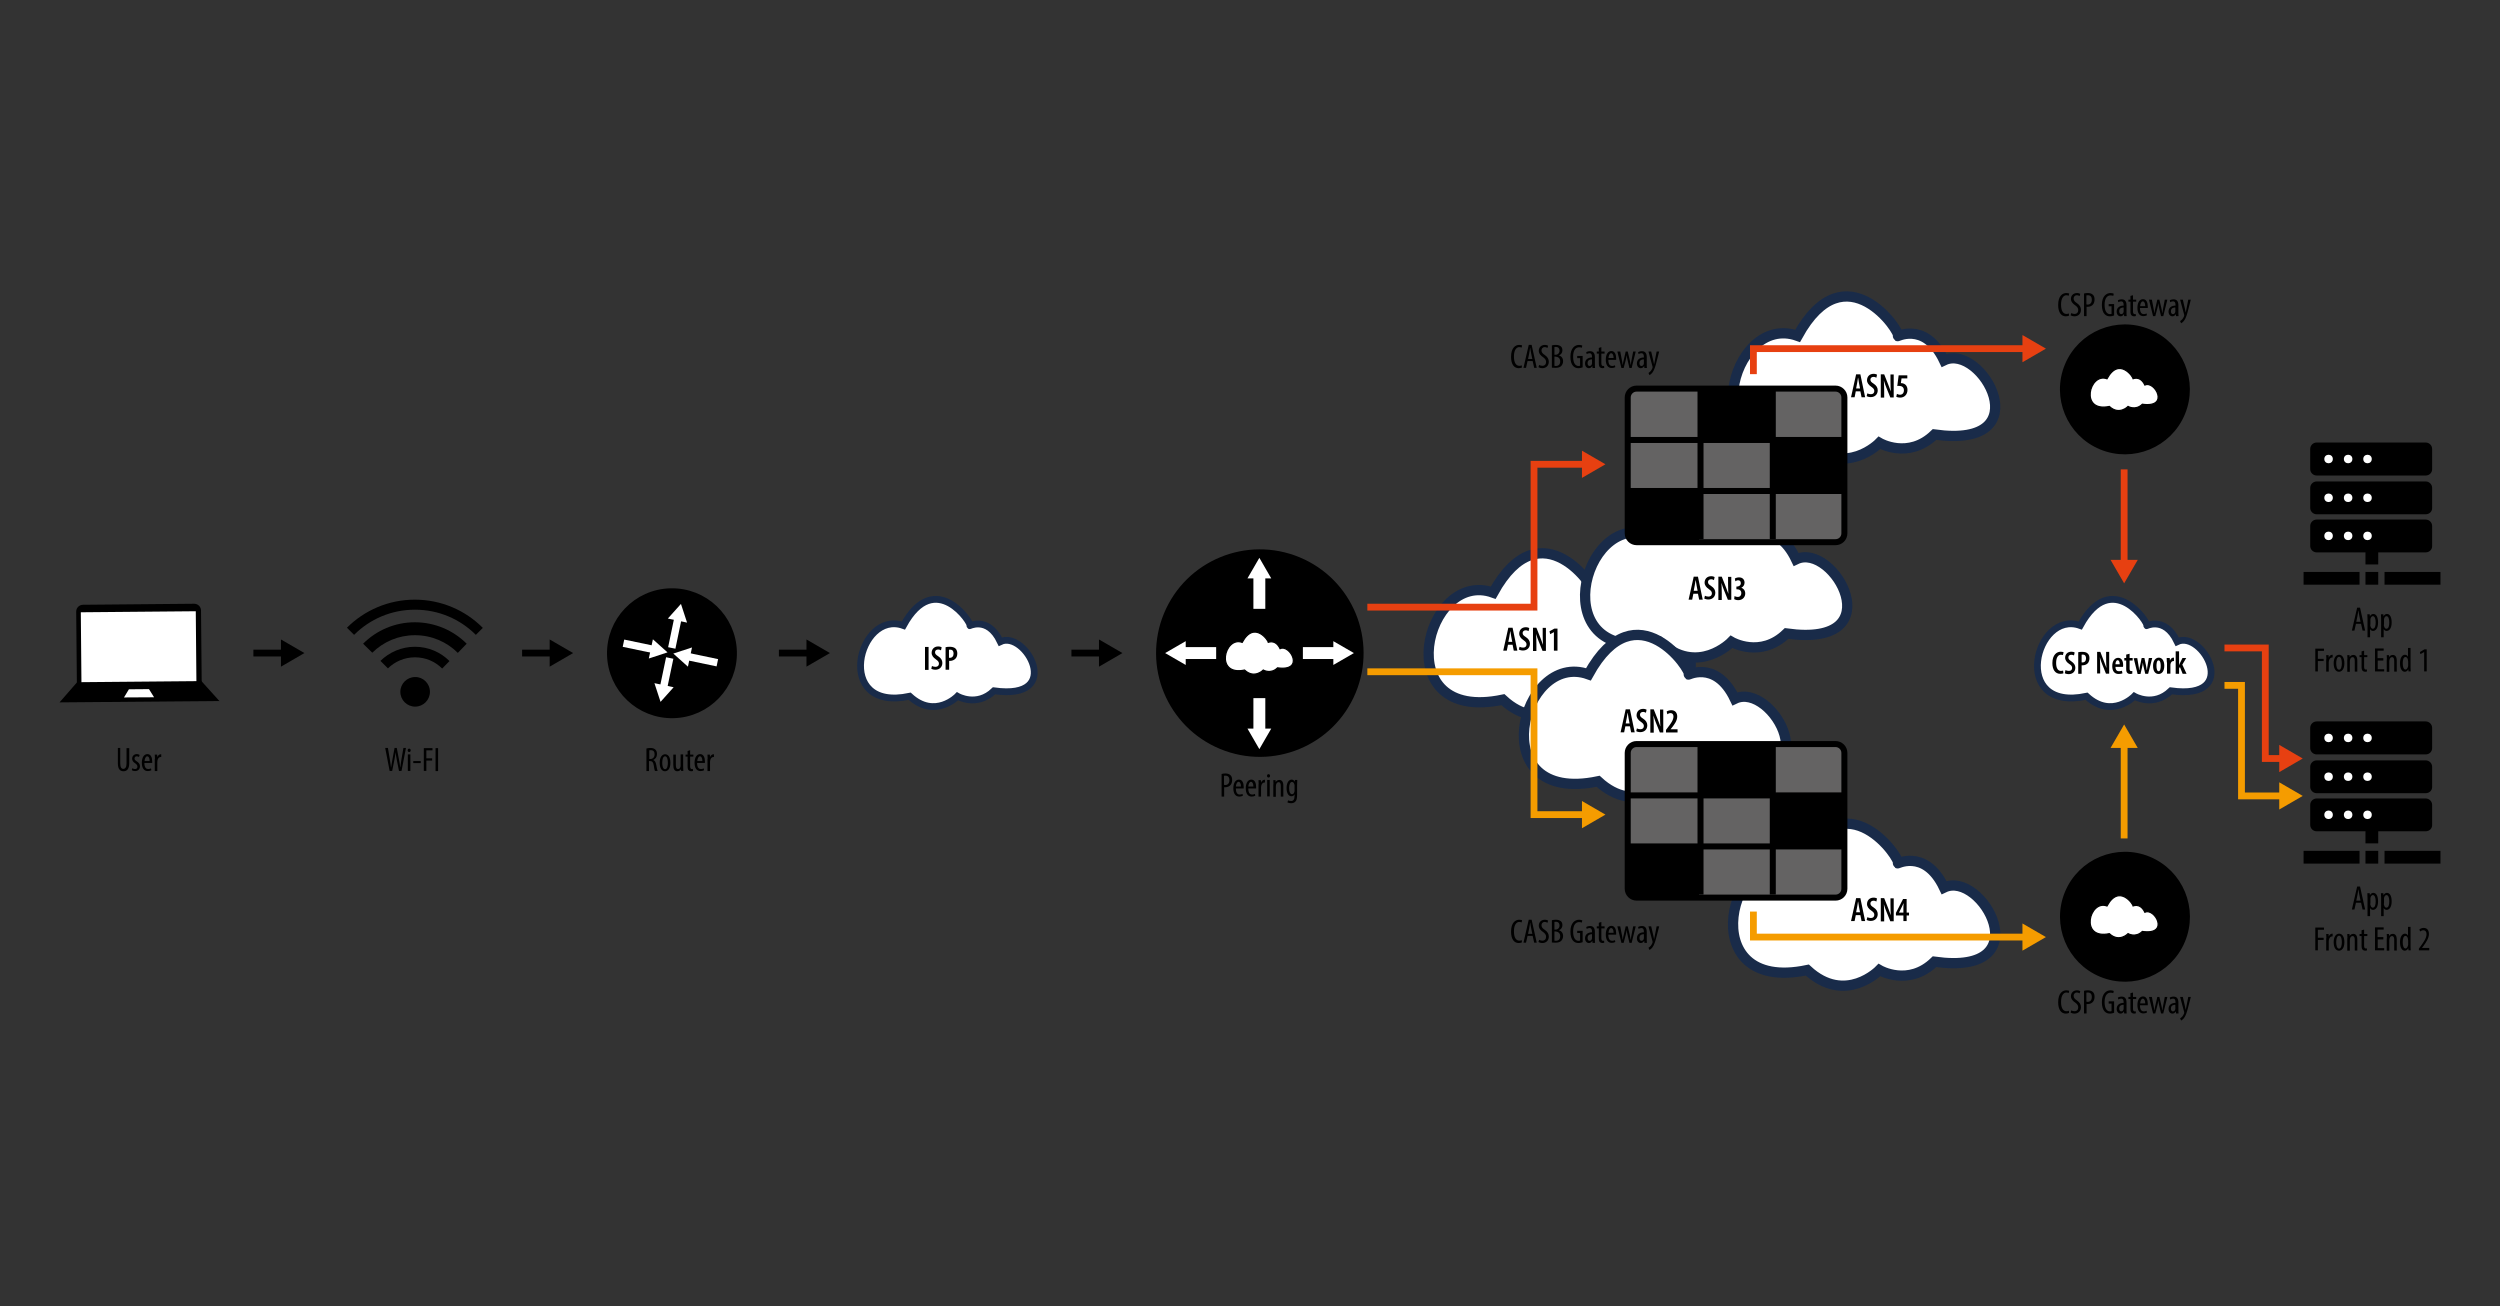 <?xml version="1.0" encoding="utf-8"?>
<!-- Generator: Adobe Illustrator 25.4.1, SVG Export Plug-In . SVG Version: 6.00 Build 0)  -->
<svg version="1.1" xmlns="http://www.w3.org/2000/svg" xmlns:xlink="http://www.w3.org/1999/xlink" x="0px" y="0px" width="1470px"
	 height="768px" viewBox="0 0 1470 768" style="enable-background:new 0 0 1470 768;" xml:space="preserve">
<rect x="0" y="0" width="1470" height="768" fill="#333333" stroke="none"/>
<style type="text/css">
	.st0{display:none;}
	.st1{display:inline;}
	.st2{fill:none;stroke:#010202;stroke-width:3;stroke-miterlimit:10;}
	.st3{fill:#FFFFFF;}
	.st4{fill:#010202;}
	.st5{fill:#E74011;}
	.st6{fill:#FFFFFF;stroke:#010202;stroke-width:3.136;stroke-miterlimit:10;}
	.st7{display:inline;fill:none;stroke:#010202;stroke-width:3;stroke-miterlimit:10;}
	.st8{stroke:#000000;stroke-width:4.366;stroke-miterlimit:10;}
	.st9{fill:none;stroke:#FFFFFF;stroke-width:4.366;stroke-miterlimit:10;}
	.st10{fill:#FFFFFF;stroke:#192B49;stroke-width:4;stroke-miterlimit:10;}
	.st11{stroke:#000000;stroke-width:6.973;stroke-miterlimit:10;}
	.st12{fill:none;stroke:#FFFFFF;stroke-width:7;stroke-miterlimit:10;}
	.st13{fill:#FFFFFF;stroke:#000000;stroke-width:0.729;stroke-miterlimit:10;}
	.st14{stroke:#000000;stroke-width:4.366;stroke-miterlimit:10;}
	.st15{fill:#FFFFFF;stroke:#192B49;stroke-width:6.041;stroke-miterlimit:10;}
	.st16{fill:#646363;stroke:#000000;stroke-width:3.537;stroke-miterlimit:10;}
	.st17{fill:none;stroke:#000000;stroke-width:3.537;stroke-miterlimit:10;}
	.st18{fill:none;stroke:#000000;stroke-width:4;stroke-miterlimit:10;}
	.st19{fill:none;stroke:#E74011;stroke-width:4;stroke-miterlimit:10;}
	.st20{fill:none;stroke:#F59C00;stroke-width:4;stroke-miterlimit:10;}
	.st21{fill:#F59C00;}
</style>
<g id="Station" class="st0">
	<g class="st1">
		<line class="st2" x1="320" y1="628.5" x2="320" y2="658.5"/>
		<g>
			<rect x="298" y="654.5" class="st3" width="44" height="44"/>
			<path class="st4" d="M340.5,656v41h-41v-41H340.5 M343.5,653h-47v47h47V653L343.5,653z"/>
		</g>
		<g>
			<circle class="st5" cx="320" cy="676.5" r="18"/>
		</g>
		<g>
			<path class="st3" d="M318.6,670.5h-3.1V668h9.1v2.5h-3.2v15h-2.8V670.5z"/>
		</g>
		<circle class="st6" cx="320" cy="633" r="11.5"/>
		<g>
			<path class="st2" d="M299.7,607.7c5.2-5.2,12.4-8.4,20.3-8.4c7.9,0,15,3.2,20.2,8.3"/>
			<path class="st2" d="M307.6,615.6c3.2-3.2,7.5-5.1,12.4-5.1c4.8,0,9.1,1.9,12.3,5"/>
			<path class="st2" d="M293.1,601.1c6.9-6.9,16.4-11.1,26.9-11.1s20,4.3,26.9,11.1"/>
		</g>
	</g>
	<g class="st1">
		<line class="st2" x1="107" y1="680.1" x2="107" y2="710.1"/>
		<g>
			<rect x="85" y="706.1" class="st3" width="44" height="44"/>
			<path class="st4" d="M127.5,707.6v41h-41v-41H127.5 M130.5,704.6h-47v47h47V704.6L130.5,704.6z"/>
		</g>
		<g>
			<circle class="st5" cx="107" cy="728.1" r="18"/>
		</g>
		<g>
			<path class="st3" d="M105.6,722.1h-3.1v-2.5h9.1v2.5h-3.2v15h-2.8V722.1z"/>
		</g>
		<circle class="st6" cx="107" cy="684.6" r="11.5"/>
		<g>
			<path class="st2" d="M86.8,659.4c5.2-5.2,12.4-8.4,20.3-8.4c7.9,0,15,3.2,20.2,8.3"/>
			<path class="st2" d="M94.7,667.3c3.2-3.2,7.5-5.1,12.4-5.1c4.8,0,9.1,1.9,12.3,5"/>
			<path class="st2" d="M80.1,652.7c6.9-6.9,16.4-11.1,26.9-11.1s20,4.3,26.9,11.1"/>
		</g>
	</g>
	<path class="st7" d="M435.9,677"/>
</g>
<g id="notebook">
	<g>
		<polygon points="129,412.2 35,413 46.6,399.7 117.1,399 		"/>
		<path d="M114.6,404.9l-65.4,0.6c-2.2,0-4-1.8-4-4l-0.4-41.9c0-2.2,1.8-4,4-4l65.4-0.6c2.2,0,4,1.8,4,4l0.4,41.9
			C118.6,403.1,116.9,404.9,114.6,404.9z"/>
		
			<rect x="47.7" y="359.7" transform="matrix(1 -9.007237e-03 9.007237e-03 1 -3.422 0.749)" class="st3" width="67.6" height="41.1"/>
		<polygon class="st3" points="87.6,405.2 75.8,405.3 72.9,410.1 90.6,410 		"/>
	</g>
</g>
<g id="wifi">
	<path d="M252.8,406.8c0,4.8-3.9,8.7-8.7,8.7c-4.8,0-8.7-3.9-8.7-8.7c0-4.8,3.9-8.7,8.7-8.7C248.8,398,252.8,401.9,252.8,406.8z"/>
	<path d="M279.8,373.3c-9.2-9.2-21.8-14.8-35.8-14.8c-14,0-26.6,5.6-35.8,14.8l-4.2-4.2c10.2-10.2,24.4-16.5,39.9-16.5
		c15.6,0,29.8,6.3,40,16.6L279.8,373.3z"/>
	<path d="M269.2,383.9c-6.4-6.4-15.3-10.4-25.2-10.4c-9.8,0-18.6,3.9-25.1,10.3l-5.4-5.3c7.8-7.8,18.6-12.6,30.4-12.6
		c11.9,0,22.7,4.8,30.5,12.6L269.2,383.9z"/>
	<path d="M260,393.1c-4.1-4.1-9.7-6.6-16-6.6c-6.2,0-11.8,2.5-15.9,6.5l-4.4-4.4c5.2-5.1,12.4-8.3,20.3-8.3c7.9,0,15.1,3.2,20.3,8.4
		L260,393.1z"/>
</g>
<g id="router">
	<g>
		
			<ellipse transform="matrix(1 -2.377785e-02 2.377785e-02 1 -9.019 9.501)" class="st8" cx="395" cy="384" rx="36" ry="36"/>
		<line class="st9" x1="366.6" y1="378.2" x2="384.3" y2="381.9"/>
		<polygon class="st3" points="383.9,375.9 392.5,383.6 381.5,387.2 		"/>
		<line class="st9" x1="421.8" y1="389.7" x2="404.1" y2="386"/>
		<polygon class="st3" points="404.5,392 395.9,384.3 406.9,380.7 		"/>
		<line class="st9" x1="395" y1="381" x2="398.7" y2="363.2"/>
		<polygon class="st3" points="392.7,363.7 400.4,355.1 404,366.1 		"/>
		<line class="st9" x1="393.8" y1="386.9" x2="390.1" y2="404.6"/>
		<polygon class="st3" points="396.1,404.1 388.4,412.7 384.8,401.7 		"/>
	</g>
</g>
<g id="isp">
	<path class="st10" d="M531.2,367.8c18.7-34.1,40.5-1,39.1,0c-1.5,1,10.3-6.5,17.9,9.5c14.7-7.1,38.1,34.7-3.7,28.9
		c-10.2,9.8-21.5,3.2-21.5,3.2s-13.2,13.7-28.1,0C489.7,419,504.7,358.3,531.2,367.8z"/>
</g>
<g id="peering">
	<g>
		
			<ellipse transform="matrix(0.383 -0.924 0.924 0.383 102.353 921.182)" class="st11" cx="740.5" cy="384" rx="57.5" ry="57.5"/>
		<g>
			<g>
				<line class="st12" x1="740.5" y1="410.5" x2="740.5" y2="430.5"/>
				<g>
					<polygon class="st3" points="733.5,428.4 740.5,440.5 747.5,428.4 					"/>
				</g>
			</g>
		</g>
		<path class="st13" d="M730.4,377.7c7.3-13.4,15.9-0.4,15.3,0c-0.6,0.4,4-2.5,7,3.7c5.8-2.8,14.9,13.6-1.5,11.3
			c-4,3.9-8.4,1.3-8.4,1.3s-5.2,5.4-11,0C714.1,397.7,720,373.9,730.4,377.7z"/>
		<g>
			<g>
				<line class="st12" x1="740.5" y1="358" x2="740.5" y2="338"/>
				<g>
					<polygon class="st3" points="747.5,340.1 740.5,328 733.5,340.1 					"/>
				</g>
			</g>
		</g>
		<g>
			<g>
				<line class="st12" x1="766.1" y1="384" x2="786" y2="384"/>
				<g>
					<polygon class="st3" points="784,391 796.1,384 784,377 					"/>
				</g>
			</g>
		</g>
		<g>
			<g>
				<line class="st12" x1="715.1" y1="384" x2="695.1" y2="384"/>
				<g>
					<polygon class="st3" points="697.2,377 685.1,384 697.2,391 					"/>
				</g>
			</g>
		</g>
	</g>
</g>
<g id="csp_x5F_network">
	<path class="st10" d="M1223.2,367.8c18.7-34.1,40.5-1,39.1,0c-1.5,1,10.3-6.5,17.9,9.5c14.7-7.1,38.1,34.7-3.7,28.9
		c-10.2,9.8-21.5,3.2-21.5,3.2s-13.2,13.7-28.1,0C1181.7,419,1196.7,358.3,1223.2,367.8z"/>
</g>
<g id="csp_x5F_gateway">
	<g>
		<ellipse transform="matrix(0.383 -0.924 0.924 0.383 559.482 1295.324)" class="st14" cx="1249" cy="229" rx="36" ry="36"/>
		<path class="st13" d="M1238.9,222.7c7.3-13.4,15.9-0.4,15.3,0c-0.6,0.4,4-2.5,7,3.7c5.8-2.8,14.9,13.6-1.5,11.3
			c-4,3.9-8.4,1.3-8.4,1.3s-5.2,5.4-11,0C1222.6,242.7,1228.5,218.9,1238.9,222.7z"/>
	</g>
	<g>
		<ellipse transform="matrix(0.383 -0.924 0.924 0.383 273.079 1486.692)" class="st14" cx="1249" cy="539" rx="36" ry="36"/>
		<path class="st13" d="M1238.9,532.7c7.3-13.4,15.9-0.4,15.3,0c-0.6,0.4,4-2.5,7,3.7c5.8-2.8,14.9,13.6-1.5,11.3
			c-4,3.9-8.4,1.3-8.4,1.3s-5.2,5.4-11,0C1222.6,552.7,1228.5,528.9,1238.9,532.7z"/>
	</g>
</g>
<g id="server">
	<g>
		<g>
			<path d="M1426.3,279.6h-64.1c-2.1,0-3.8-1.7-3.8-3.8V264c0-2.1,1.7-3.8,3.8-3.8h64.1c2.1,0,3.8,1.7,3.8,3.8v11.7
				C1430.2,277.9,1428.5,279.6,1426.3,279.6z"/>
			<circle class="st3" cx="1369.2" cy="269.9" r="2.5"/>
			<circle class="st3" cx="1380.7" cy="269.9" r="2.5"/>
			<circle class="st3" cx="1392.1" cy="269.9" r="2.5"/>
		</g>
		<g>
			<path d="M1426.3,302.4h-64.1c-2.1,0-3.8-1.7-3.8-3.8v-11.7c0-2.1,1.7-3.8,3.8-3.8h64.1c2.1,0,3.8,1.7,3.8,3.8v11.7
				C1430.2,300.7,1428.5,302.4,1426.3,302.4z"/>
			<circle class="st3" cx="1369.2" cy="292.7" r="2.5"/>
			<circle class="st3" cx="1380.7" cy="292.7" r="2.5"/>
			<circle class="st3" cx="1392.1" cy="292.7" r="2.5"/>
		</g>
		<g>
			<path d="M1426.3,324.8h-64.1c-2.1,0-3.8-1.7-3.8-3.8v-11.7c0-2.1,1.7-3.8,3.8-3.8h64.1c2.1,0,3.8,1.7,3.8,3.8V321
				C1430.2,323.1,1428.5,324.8,1426.3,324.8z"/>
			<circle class="st3" cx="1369.2" cy="315.1" r="2.5"/>
			<circle class="st3" cx="1380.7" cy="315.1" r="2.5"/>
			<circle class="st3" cx="1392.1" cy="315.1" r="2.5"/>
		</g>
		<rect x="1354.5" y="336.3" width="32.9" height="7.5"/>
		<rect x="1402.1" y="336.3" width="32.9" height="7.5"/>
		<rect x="1390.9" y="336.3" width="7.5" height="7.5"/>
		<rect x="1390.9" y="322.9" width="7.5" height="9"/>
	</g>
	<g>
		<g>
			<path d="M1426.3,443.6h-64.1c-2.1,0-3.8-1.7-3.8-3.8V428c0-2.1,1.7-3.8,3.8-3.8h64.1c2.1,0,3.8,1.7,3.8,3.8v11.7
				C1430.2,441.9,1428.5,443.6,1426.3,443.6z"/>
			<circle class="st3" cx="1369.2" cy="433.9" r="2.5"/>
			<circle class="st3" cx="1380.7" cy="433.9" r="2.5"/>
			<circle class="st3" cx="1392.1" cy="433.9" r="2.5"/>
		</g>
		<g>
			<path d="M1426.3,466.4h-64.1c-2.1,0-3.8-1.7-3.8-3.8v-11.7c0-2.1,1.7-3.8,3.8-3.8h64.1c2.1,0,3.8,1.7,3.8,3.8v11.7
				C1430.2,464.7,1428.5,466.4,1426.3,466.4z"/>
			<circle class="st3" cx="1369.2" cy="456.7" r="2.5"/>
			<circle class="st3" cx="1380.7" cy="456.7" r="2.5"/>
			<circle class="st3" cx="1392.1" cy="456.7" r="2.5"/>
		</g>
		<g>
			<path d="M1426.3,488.8h-64.1c-2.1,0-3.8-1.7-3.8-3.8v-11.7c0-2.1,1.7-3.8,3.8-3.8h64.1c2.1,0,3.8,1.7,3.8,3.8V485
				C1430.2,487.1,1428.5,488.8,1426.3,488.8z"/>
			<circle class="st3" cx="1369.2" cy="479.1" r="2.5"/>
			<circle class="st3" cx="1380.7" cy="479.1" r="2.5"/>
			<circle class="st3" cx="1392.1" cy="479.1" r="2.5"/>
		</g>
		<rect x="1354.5" y="500.3" width="32.9" height="7.5"/>
		<rect x="1402.1" y="500.3" width="32.9" height="7.5"/>
		<rect x="1390.9" y="500.3" width="7.5" height="7.5"/>
		<rect x="1390.9" y="486.9" width="7.5" height="9"/>
	</g>
</g>
<g id="asn">
	<path class="st15" d="M878,348.5c28.3-51.4,61.2-1.5,59,0c-2.2,1.5,15.6-9.7,27.1,14.4c22.2-10.7,57.5,52.4-5.6,43.6
		c-15.4,14.9-32.4,4.9-32.4,4.9s-20,20.7-42.4,0C815.4,425.8,838.1,334.2,878,348.5z"/>
	<path class="st15" d="M970,314.5c28.3-51.4,61.2-1.5,59,0c-2.2,1.5,15.6-9.7,27.1,14.4c22.2-10.7,57.5,52.4-5.6,43.6
		c-15.4,14.9-32.4,4.9-32.4,4.9s-20,20.7-42.4,0C907.4,391.8,930.1,300.2,970,314.5z"/>
	<path class="st15" d="M934,396.5c28.3-51.4,61.2-1.5,59,0c-2.2,1.5,15.6-9.7,27.1,14.4c22.2-10.7,57.5,52.4-5.6,43.6
		c-15.4,14.9-32.4,4.9-32.4,4.9s-20,20.7-42.4,0C871.4,473.8,894.1,382.2,934,396.5z"/>
	<path class="st15" d="M1057,197.5c28.3-51.4,61.2-1.5,59,0c-2.2,1.5,15.6-9.7,27.1,14.4c22.2-10.7,57.5,52.4-5.6,43.6
		c-15.4,14.9-32.4,4.9-32.4,4.9s-20,20.7-42.4,0C994.4,274.8,1017.1,183.2,1057,197.5z"/>
	<path class="st15" d="M1057,507.5c28.3-51.4,61.2-1.5,59,0c-2.2,1.5,15.6-9.7,27.1,14.4c22.2-10.7,57.5,52.4-5.6,43.6
		c-15.4,14.9-32.4,4.9-32.4,4.9s-20,20.7-42.4,0C994.4,584.8,1017.1,493.2,1057,507.5z"/>
</g>
<g id="casb_x5F_gateway">
	<g>
		<path class="st16" d="M1079.3,318.8h-117c-2.8,0-5.2-2.3-5.2-5.2v-79.9c0-2.8,2.3-5.2,5.2-5.2h117c2.8,0,5.2,2.3,5.2,5.2v79.9
			C1084.5,316.5,1082.2,318.8,1079.3,318.8z"/>
		<line class="st17" x1="999.9" y1="228.6" x2="999.9" y2="317"/>
		<line class="st17" x1="1042.4" y1="228.6" x2="1042.4" y2="317"/>
		<line class="st17" x1="957.2" y1="258.7" x2="1084.5" y2="258.7"/>
		<line class="st17" x1="958.1" y1="288.7" x2="1083.6" y2="288.7"/>
		<rect x="1000.8" y="228.6" width="40.7" height="30.1"/>
		<rect x="1043.2" y="258.7" width="40.7" height="30.1"/>
		<rect x="958.3" y="288.7" width="40.7" height="30.1"/>
	</g>
	<g>
		<path class="st16" d="M1079.3,527.8h-117c-2.8,0-5.2-2.3-5.2-5.2v-79.9c0-2.8,2.3-5.2,5.2-5.2h117c2.8,0,5.2,2.3,5.2,5.2v79.9
			C1084.5,525.5,1082.2,527.8,1079.3,527.8z"/>
		<line class="st17" x1="999.9" y1="437.6" x2="999.9" y2="526"/>
		<line class="st17" x1="1042.4" y1="437.6" x2="1042.4" y2="526"/>
		<line class="st17" x1="957.2" y1="467.7" x2="1084.5" y2="467.7"/>
		<line class="st17" x1="958.1" y1="497.7" x2="1083.6" y2="497.7"/>
		<rect x="1000.8" y="437.6" width="40.7" height="30.1"/>
		<rect x="1043.2" y="467.7" width="40.7" height="30.1"/>
		<rect x="958.3" y="497.7" width="40.7" height="30.1"/>
	</g>
</g>
<g id="datengeschiebe">
	<g>
		<line class="st3" x1="149" y1="384" x2="179" y2="384"/>
		<g>
			<line class="st18" x1="149" y1="384" x2="167.5" y2="384"/>
			<g>
				<polygon points="165.2,392 179,384 165.2,376 				"/>
			</g>
		</g>
	</g>
	<g>
		<line class="st3" x1="307" y1="384" x2="337" y2="384"/>
		<g>
			<line class="st18" x1="307" y1="384" x2="325.5" y2="384"/>
			<g>
				<polygon points="323.2,392 337,384 323.2,376 				"/>
			</g>
		</g>
	</g>
	<g>
		<line class="st3" x1="458" y1="384" x2="488" y2="384"/>
		<g>
			<line class="st18" x1="458" y1="384" x2="476.5" y2="384"/>
			<g>
				<polygon points="474.2,392 488,384 474.2,376 				"/>
			</g>
		</g>
	</g>
	<g>
		<line class="st3" x1="630" y1="384" x2="660" y2="384"/>
		<g>
			<line class="st18" x1="630" y1="384" x2="648.5" y2="384"/>
			<g>
				<polygon points="646.2,392 660,384 646.2,376 				"/>
			</g>
		</g>
	</g>
	<g>
		<line class="st3" x1="1249" y1="276" x2="1249" y2="343"/>
		<g>
			<line class="st19" x1="1249" y1="276" x2="1249" y2="331.5"/>
			<g>
				<polygon class="st5" points="1241,329.2 1249,343 1257,329.2 				"/>
			</g>
		</g>
	</g>
	<g>
		<line class="st3" x1="1249" y1="493" x2="1249" y2="426"/>
		<g>
			<line class="st20" x1="1249" y1="493" x2="1249" y2="437.5"/>
			<g>
				<polygon class="st21" points="1257,439.8 1249,426 1241,439.8 				"/>
			</g>
		</g>
	</g>
	<g>
		<g>
			<polyline class="st19" points="1308,381 1332,381 1332,446 1342.5,446 			"/>
			<g>
				<polygon class="st5" points="1340.2,454 1354,446 1340.2,438 				"/>
			</g>
		</g>
	</g>
	<g>
		<g>
			<polyline class="st20" points="1308,403 1318,403 1318,468 1342.5,468 			"/>
			<g>
				<polygon class="st21" points="1340.2,476 1354,468 1340.2,460 				"/>
			</g>
		</g>
	</g>
	<g>
		<g>
			<polyline class="st19" points="804,357 902,357 902,273 932.5,273 			"/>
			<g>
				<polygon class="st5" points="930.2,281 944,273 930.2,265 				"/>
			</g>
		</g>
	</g>
	<g>
		<g>
			<polyline class="st20" points="804,395 902,395 902,479 932.5,479 			"/>
			<g>
				<polygon class="st21" points="930.2,487 944,479 930.2,471 				"/>
			</g>
		</g>
	</g>
	<g>
		<g>
			<polyline class="st20" points="1031,536 1031,551 1191.5,551 			"/>
			<g>
				<polygon class="st21" points="1189.2,559 1203,551 1189.2,543 				"/>
			</g>
		</g>
	</g>
	<g>
		<g>
			<polyline class="st19" points="1031,220 1031,205 1191.5,205 			"/>
			<g>
				<polygon class="st5" points="1189.2,213 1203,205 1189.2,197 				"/>
			</g>
		</g>
	</g>
</g>
<g id="text">
	<g>
		<path d="M1385.3,366.8l-0.9,4h-1.5l3.1-13.5h1.7l3,13.5h-1.5l-0.9-4H1385.3z M1388,365.6l-0.7-3.4c-0.2-1-0.4-2.1-0.5-3.1h-0.1
			c-0.2,1-0.4,2.2-0.5,3.1l-0.7,3.4H1388z"/>
		<path d="M1392.1,364.2c0-1.5-0.1-2.3-0.1-3h1.4l0.1,1.2h0c0.5-1,1.3-1.4,2-1.4c1.7,0,2.8,1.8,2.8,5c0,3.6-1.5,5-3,5
			c-0.9,0-1.4-0.6-1.7-1.1h0v4.8h-1.5V364.2z M1393.7,367.3c0,0.3,0,0.6,0.1,0.8c0.3,1.4,1,1.6,1.4,1.6c1.3,0,1.7-1.8,1.7-3.7
			c0-2-0.5-3.7-1.7-3.7c-0.7,0-1.3,0.9-1.4,1.8c0,0.2,0,0.5,0,0.7V367.3z"/>
		<path d="M1400.1,364.2c0-1.5-0.1-2.3-0.1-3h1.4l0.1,1.2h0c0.5-1,1.3-1.4,2-1.4c1.7,0,2.8,1.8,2.8,5c0,3.6-1.5,5-3,5
			c-0.9,0-1.4-0.6-1.7-1.1h0v4.8h-1.5V364.2z M1401.7,367.3c0,0.3,0,0.6,0.1,0.8c0.3,1.4,1,1.6,1.4,1.6c1.3,0,1.7-1.8,1.7-3.7
			c0-2-0.5-3.7-1.7-3.7c-0.7,0-1.3,0.9-1.4,1.8c0,0.2,0,0.5,0,0.7V367.3z"/>
		<path d="M1361.4,381.4h5.1v1.3h-3.6v4.7h3.4v1.3h-3.4v6.1h-1.5V381.4z"/>
		<path d="M1367.9,387.7c0-0.8-0.1-1.8-0.1-2.5h1.4l0.1,1.5h0c0.3-0.9,1.1-1.7,2-1.7c0.1,0,0.2,0,0.3,0v1.6c-0.1,0-0.2,0-0.3,0
			c-1,0-1.7,0.9-1.9,2c0,0.3-0.1,0.6-0.1,0.9v5.4h-1.5V387.7z"/>
		<path d="M1378.5,390c0,3.7-1.7,5-3.2,5c-1.7,0-3.1-1.6-3.1-5c0-3.5,1.6-5,3.2-5C1377.1,385,1378.5,386.6,1378.5,390z M1373.7,390
			c0,1.6,0.3,3.8,1.7,3.8c1.3,0,1.6-2.3,1.6-3.8c0-1.5-0.3-3.8-1.6-3.8C1374,386.2,1373.7,388.5,1373.7,390z"/>
		<path d="M1380.3,387.7c0-1.1-0.1-1.7-0.1-2.5h1.3l0.1,1.2h0c0.4-0.8,1.2-1.3,2.2-1.3c1.3,0,2.3,1,2.3,3.3v6.5h-1.5v-6.2
			c0-1.1-0.2-2.3-1.3-2.3c-0.6,0-1.3,0.5-1.5,1.6c0,0.2-0.1,0.5-0.1,0.9v6.1h-1.5V387.7z"/>
		<path d="M1390.1,382.6v2.6h1.9v1.2h-1.9v5.7c0,1.3,0.5,1.6,1,1.6c0.2,0,0.4,0,0.6-0.1l0.1,1.2c-0.3,0.1-0.6,0.2-1.1,0.2
			c-0.6,0-1.1-0.2-1.5-0.6c-0.4-0.4-0.6-1.1-0.6-2.4v-5.6h-1.2v-1.2h1.2V383L1390.1,382.6z"/>
		<path d="M1401.5,388.4h-3.4v5.1h3.8v1.3h-5.4v-13.5h5.1v1.3h-3.6v4.4h3.4V388.4z"/>
		<path d="M1403.5,387.7c0-1.1-0.1-1.7-0.1-2.5h1.3l0.1,1.2h0c0.4-0.8,1.2-1.3,2.2-1.3c1.3,0,2.3,1,2.3,3.3v6.5h-1.5v-6.2
			c0-1.1-0.2-2.3-1.3-2.3c-0.6,0-1.3,0.5-1.5,1.6c0,0.2-0.1,0.5-0.1,0.9v6.1h-1.5V387.7z"/>
		<path d="M1417.4,381v11.5c0,0.7,0.1,1.8,0.1,2.3h-1.3l-0.1-1.2h-0.1c-0.3,0.7-1,1.4-2,1.4c-1.6,0-2.8-1.8-2.8-5c0-3.4,1.4-5,2.9-5
			c0.7,0,1.4,0.3,1.8,1.2h0V381H1417.4z M1415.9,388.8c0-0.2,0-0.4,0-0.6c-0.1-1-0.7-1.9-1.4-1.9c-1.3,0-1.7,1.8-1.7,3.7
			c0,2,0.5,3.7,1.6,3.7c0.5,0,1.1-0.3,1.5-1.7c0-0.2,0.1-0.4,0.1-0.6V388.8z"/>
		<path d="M1425.4,383.4L1425.4,383.4l-2.2,1.2l-0.3-1.2l2.7-1.6h1.3v13h-1.5V383.4z"/>
		<path d="M1385.3,530.8l-0.9,4h-1.5l3.1-13.5h1.7l3,13.5h-1.5l-0.9-4H1385.3z M1388,529.6l-0.7-3.4c-0.2-1-0.4-2.1-0.5-3.1h-0.1
			c-0.2,1-0.4,2.2-0.5,3.1l-0.7,3.4H1388z"/>
		<path d="M1392.1,528.2c0-1.5-0.1-2.3-0.1-3h1.4l0.1,1.2h0c0.5-1,1.3-1.4,2-1.4c1.7,0,2.8,1.8,2.8,5c0,3.6-1.5,5-3,5
			c-0.9,0-1.4-0.6-1.7-1.1h0v4.8h-1.5V528.2z M1393.7,531.3c0,0.3,0,0.6,0.1,0.8c0.3,1.4,1,1.6,1.4,1.6c1.3,0,1.7-1.8,1.7-3.7
			c0-2-0.5-3.7-1.7-3.7c-0.7,0-1.3,0.9-1.4,1.8c0,0.2,0,0.5,0,0.7V531.3z"/>
		<path d="M1400.1,528.2c0-1.5-0.1-2.3-0.1-3h1.4l0.1,1.2h0c0.5-1,1.3-1.4,2-1.4c1.7,0,2.8,1.8,2.8,5c0,3.6-1.5,5-3,5
			c-0.9,0-1.4-0.6-1.7-1.1h0v4.8h-1.5V528.2z M1401.7,531.3c0,0.3,0,0.6,0.1,0.8c0.3,1.4,1,1.6,1.4,1.6c1.3,0,1.7-1.8,1.7-3.7
			c0-2-0.5-3.7-1.7-3.7c-0.7,0-1.3,0.9-1.4,1.8c0,0.2,0,0.5,0,0.7V531.3z"/>
		<path d="M1361.4,545.4h5.1v1.3h-3.6v4.7h3.4v1.3h-3.4v6.1h-1.5V545.4z"/>
		<path d="M1367.9,551.7c0-0.8-0.1-1.8-0.1-2.5h1.4l0.1,1.5h0c0.3-0.9,1.1-1.7,2-1.7c0.1,0,0.2,0,0.3,0v1.6c-0.1,0-0.2,0-0.3,0
			c-1,0-1.7,0.9-1.9,2c0,0.3-0.1,0.6-0.1,0.9v5.4h-1.5V551.7z"/>
		<path d="M1378.5,554c0,3.7-1.7,5-3.2,5c-1.7,0-3.1-1.6-3.1-5c0-3.5,1.6-5,3.2-5C1377.1,549,1378.5,550.6,1378.5,554z M1373.7,554
			c0,1.6,0.3,3.8,1.7,3.8c1.3,0,1.6-2.3,1.6-3.8c0-1.5-0.3-3.8-1.6-3.8C1374,550.2,1373.7,552.5,1373.7,554z"/>
		<path d="M1380.3,551.7c0-1.1-0.1-1.7-0.1-2.5h1.3l0.1,1.2h0c0.4-0.8,1.2-1.3,2.2-1.3c1.3,0,2.3,1,2.3,3.3v6.5h-1.5v-6.2
			c0-1.1-0.2-2.3-1.3-2.3c-0.6,0-1.3,0.5-1.5,1.6c0,0.2-0.1,0.5-0.1,0.9v6.1h-1.5V551.7z"/>
		<path d="M1390.1,546.6v2.6h1.9v1.2h-1.9v5.7c0,1.3,0.5,1.6,1,1.6c0.2,0,0.4,0,0.6-0.1l0.1,1.2c-0.3,0.1-0.6,0.2-1.1,0.2
			c-0.6,0-1.1-0.2-1.5-0.6c-0.4-0.4-0.6-1.1-0.6-2.4v-5.6h-1.2v-1.2h1.2V547L1390.1,546.6z"/>
		<path d="M1401.5,552.4h-3.4v5.1h3.8v1.3h-5.4v-13.5h5.1v1.3h-3.6v4.4h3.4V552.4z"/>
		<path d="M1403.5,551.7c0-1.1-0.1-1.7-0.1-2.5h1.3l0.1,1.2h0c0.4-0.8,1.2-1.3,2.2-1.3c1.3,0,2.3,1,2.3,3.3v6.5h-1.5v-6.2
			c0-1.1-0.2-2.3-1.3-2.3c-0.6,0-1.3,0.5-1.5,1.6c0,0.2-0.1,0.5-0.1,0.9v6.1h-1.5V551.7z"/>
		<path d="M1417.4,545v11.5c0,0.7,0.1,1.8,0.1,2.3h-1.3l-0.1-1.2h-0.1c-0.3,0.7-1,1.4-2,1.4c-1.6,0-2.8-1.8-2.8-5c0-3.4,1.4-5,2.9-5
			c0.7,0,1.4,0.3,1.8,1.2h0V545H1417.4z M1415.9,552.8c0-0.2,0-0.4,0-0.6c-0.1-1-0.7-1.9-1.4-1.9c-1.3,0-1.7,1.8-1.7,3.7
			c0,2,0.5,3.7,1.6,3.7c0.5,0,1.1-0.3,1.5-1.7c0-0.2,0.1-0.4,0.1-0.6V552.8z"/>
		<path d="M1422.3,558.8v-1l1.1-1.5c1.5-2.1,3.4-4.6,3.4-7c0-1.4-0.6-2.3-1.9-2.3c-0.9,0-1.5,0.5-1.9,0.7l-0.4-1.2
			c0.5-0.4,1.4-0.9,2.5-0.9c2.2,0,3.1,1.6,3.1,3.6c0,2.4-1.6,4.8-3.2,7l-0.9,1.2v0h4.3v1.4H1422.3z"/>
	</g>
	<g>
		<path d="M1216.6,185.6c-0.4,0.2-1.1,0.4-1.9,0.4c-2.6,0-4.5-2.1-4.5-6.7c0-5.3,2.6-7,4.8-7c0.8,0,1.4,0.2,1.7,0.3l-0.3,1.3
			c-0.3-0.1-0.7-0.3-1.4-0.3c-1.4,0-3.1,1.4-3.1,5.5s1.5,5.5,3.2,5.5c0.6,0,1.1-0.1,1.4-0.3L1216.6,185.6z"/>
		<path d="M1217.9,184.1c0.5,0.3,1.3,0.5,1.9,0.5c1.4,0,2.2-0.9,2.2-2.3c0-1.2-0.7-2-1.8-2.8c-1.1-0.7-2.5-2-2.5-3.7
			c0-2,1.4-3.5,3.6-3.5c0.8,0,1.6,0.3,1.9,0.5l-0.4,1.3c-0.3-0.2-0.9-0.5-1.6-0.5c-1.3,0-1.9,1-1.9,1.9c0,1.3,0.7,1.9,2,2.8
			c1.6,1.1,2.3,2.4,2.3,3.9c0,2.3-1.6,3.8-3.8,3.8c-0.9,0-1.9-0.3-2.3-0.6L1217.9,184.1z"/>
		<path d="M1225.4,172.6c0.6-0.2,1.4-0.3,2.2-0.3c1.2,0,2.3,0.3,3,1c0.7,0.6,1,1.6,1,2.8c0,1.2-0.3,2.1-0.8,2.8
			c-0.7,1-2,1.5-3.2,1.5c-0.3,0-0.5,0-0.7,0v5.5h-1.5V172.6z M1226.9,179c0.2,0,0.3,0.1,0.6,0.1c1.5,0,2.5-1,2.5-2.9
			c0-1.4-0.6-2.6-2.3-2.6c-0.4,0-0.7,0-0.9,0.1V179z"/>
		<path d="M1243.1,185.5c-0.6,0.2-1.5,0.5-2.4,0.5c-1.2,0-2.3-0.3-3.2-1.3c-1-1-1.6-2.9-1.6-5.4c0-5.2,2.7-7,5.1-7
			c0.8,0,1.5,0.2,1.9,0.4l-0.3,1.3c-0.4-0.2-0.8-0.3-1.6-0.3c-1.7,0-3.5,1.3-3.5,5.5c0,4.2,1.6,5.5,3.2,5.5c0.5,0,0.8-0.1,0.9-0.2
			v-4.4h-1.7v-1.3h3.2V185.5z"/>
		<path d="M1249,185.8l-0.1-1h-0.1c-0.4,0.7-1.1,1.2-1.9,1.2c-1.3,0-2.3-1.1-2.3-2.8c0-2.4,1.9-3.5,4.1-3.5v-0.3
			c0-1.3-0.3-2.2-1.5-2.2c-0.6,0-1.1,0.2-1.6,0.5l-0.3-1.1c0.4-0.3,1.3-0.6,2.3-0.6c1.9,0,2.8,1.3,2.8,3.5v4.2c0,0.7,0,1.6,0.1,2.2
			H1249z M1248.8,180.8c-0.8,0-2.7,0.1-2.7,2.2c0,1.3,0.6,1.7,1.2,1.7c0.7,0,1.3-0.5,1.4-1.5c0-0.2,0-0.4,0-0.5V180.8z"/>
		<path d="M1254.2,173.6v2.6h1.9v1.2h-1.9v5.7c0,1.3,0.5,1.6,1,1.6c0.2,0,0.4,0,0.6-0.1l0.1,1.2c-0.3,0.1-0.6,0.2-1.1,0.2
			c-0.6,0-1.1-0.2-1.5-0.6c-0.4-0.4-0.6-1.1-0.6-2.4v-5.6h-1.2v-1.2h1.2V174L1254.2,173.6z"/>
		<path d="M1258.3,181.1c0,3,1.2,3.6,2.3,3.6c0.7,0,1.2-0.2,1.6-0.4l0.2,1.1c-0.5,0.3-1.4,0.5-2.1,0.5c-2.3,0-3.5-1.9-3.5-4.9
			c0-3.1,1.3-5.1,3.3-5.1c2,0,2.8,2.1,2.8,4.3c0,0.4,0,0.6,0,0.9H1258.3z M1261.4,180c0-1.9-0.7-2.8-1.4-2.8c-1,0-1.5,1.5-1.6,2.8
			H1261.4z"/>
		<path d="M1265.3,176.2l0.9,4.7c0.2,1,0.4,2.1,0.5,3.1h0.1c0.1-1,0.4-2.1,0.6-3l1.1-4.8h1.2l1.1,4.6c0.2,1.1,0.5,2.1,0.6,3.2h0.1
			c0.1-1,0.3-2,0.5-3.1l0.9-4.7h1.5l-2.4,9.7h-1.3l-1.1-4.7c-0.2-0.9-0.4-1.8-0.5-2.9h0c-0.2,1.1-0.3,2-0.6,3l-1.2,4.6h-1.3
			l-2.4-9.7H1265.3z"/>
		<path d="M1279.5,185.8l-0.1-1h-0.1c-0.4,0.7-1.1,1.2-1.9,1.2c-1.3,0-2.3-1.1-2.3-2.8c0-2.4,1.9-3.5,4.1-3.5v-0.3
			c0-1.3-0.3-2.2-1.5-2.2c-0.6,0-1.1,0.2-1.6,0.5l-0.3-1.1c0.4-0.3,1.3-0.6,2.3-0.6c1.9,0,2.8,1.3,2.8,3.5v4.2c0,0.7,0,1.6,0.1,2.2
			H1279.5z M1279.2,180.8c-0.8,0-2.7,0.1-2.7,2.2c0,1.3,0.6,1.7,1.2,1.7c0.7,0,1.3-0.5,1.4-1.5c0-0.2,0-0.4,0-0.5V180.8z"/>
		<path d="M1283.5,176.2l1.3,5.6c0.2,0.8,0.3,1.4,0.4,2h0c0.1-0.5,0.3-1.3,0.4-2l1.1-5.6h1.5l-1.6,6.2c-0.6,2.4-1.3,4.8-2.4,6.2
			c-0.7,0.9-1.4,1.3-1.7,1.5l-0.6-1.3c0.4-0.2,0.9-0.7,1.4-1.2c0.4-0.5,0.7-1.2,0.9-1.6c0.1-0.2,0.1-0.3,0.1-0.5c0-0.1,0-0.2,0-0.4
			l-2.4-8.9H1283.5z"/>
	</g>
	<g>
		<path d="M718.3,455.1c0.6-0.2,1.4-0.3,2.2-0.3c1.2,0,2.3,0.3,3,1c0.7,0.6,1,1.6,1,2.8c0,1.2-0.3,2.1-0.8,2.8c-0.7,1-2,1.5-3.2,1.5
			c-0.3,0-0.5,0-0.7,0v5.5h-1.5V455.1z M719.8,461.5c0.2,0,0.3,0.1,0.6,0.1c1.5,0,2.5-1,2.5-2.9c0-1.4-0.6-2.6-2.3-2.6
			c-0.4,0-0.7,0-0.9,0.1V461.5z"/>
		<path d="M726.7,463.6c0,3,1.2,3.6,2.3,3.6c0.7,0,1.2-0.2,1.6-0.4l0.2,1.1c-0.5,0.3-1.4,0.5-2.1,0.5c-2.3,0-3.5-1.9-3.5-4.9
			c0-3.1,1.3-5.1,3.3-5.1c2,0,2.8,2.1,2.8,4.3c0,0.4,0,0.6,0,0.9H726.7z M729.7,462.5c0-1.9-0.7-2.8-1.4-2.8c-1,0-1.5,1.5-1.6,2.8
			H729.7z"/>
		<path d="M734,463.6c0,3,1.2,3.6,2.3,3.6c0.7,0,1.2-0.2,1.6-0.4l0.2,1.1c-0.5,0.3-1.4,0.5-2.1,0.5c-2.3,0-3.5-1.9-3.5-4.9
			c0-3.1,1.3-5.1,3.3-5.1c2,0,2.8,2.1,2.8,4.3c0,0.4,0,0.6,0,0.9H734z M737,462.5c0-1.9-0.7-2.8-1.4-2.8c-1,0-1.5,1.5-1.6,2.8H737z"
			/>
		<path d="M740.1,461.2c0-0.8-0.1-1.8-0.1-2.5h1.4l0.1,1.5h0c0.3-0.9,1.1-1.7,2-1.7c0.1,0,0.2,0,0.3,0v1.6c-0.1,0-0.2,0-0.3,0
			c-1,0-1.7,0.9-1.9,2c0,0.3-0.1,0.6-0.1,0.9v5.4h-1.5V461.2z"/>
		<path d="M746.8,456.2c0,0.6-0.4,1-0.9,1c-0.5,0-0.9-0.4-0.9-1s0.4-1,0.9-1C746.4,455.2,746.8,455.6,746.8,456.2z M745.1,468.3
			v-9.7h1.5v9.7H745.1z"/>
		<path d="M748.8,461.2c0-1.1-0.1-1.7-0.1-2.5h1.3l0.1,1.2h0c0.4-0.8,1.2-1.3,2.2-1.3c1.3,0,2.3,1,2.3,3.3v6.5h-1.5v-6.2
			c0-1.1-0.2-2.3-1.3-2.3c-0.6,0-1.3,0.5-1.5,1.6c0,0.2-0.1,0.5-0.1,0.9v6.1h-1.5V461.2z"/>
		<path d="M762.8,458.7c0,0.7-0.1,1.5-0.1,3v5.4c0,2.5-0.3,3.5-1,4.2c-0.6,0.7-1.5,1-2.6,1c-0.8,0-1.6-0.2-2.1-0.5l0.4-1.2
			c0.4,0.2,1,0.4,1.8,0.4c1.2,0,2-0.8,2-3v-1h0c-0.3,0.8-1,1.2-1.9,1.2c-1.7,0-2.8-1.9-2.8-4.8c0-3.6,1.6-5,3-5c1,0,1.5,0.7,1.8,1.3
			h0l0.1-1.1H762.8z M761.2,462c0-0.2,0-0.5-0.1-0.7c-0.2-0.7-0.5-1.5-1.4-1.5c-1.1,0-1.7,1.5-1.7,3.6c0,2.5,0.8,3.6,1.7,3.6
			c0.5,0,1.1-0.2,1.4-1.4c0.1-0.3,0.1-0.6,0.1-0.9V462z"/>
	</g>
	<g>
		<path d="M229.1,453.3l-2.6-13.5h1.6l1.1,6.5c0.3,1.7,0.5,3.2,0.7,4.9h0.1c0.2-1.7,0.5-3.2,0.8-4.9l1.2-6.5h1.3l1.2,6.3
			c0.3,1.6,0.6,3.1,0.8,5h0.1c0.2-1.9,0.5-3.4,0.7-4.9l1.1-6.4h1.5l-2.6,13.5h-1.5l-1.3-6.6c-0.3-1.4-0.5-2.9-0.7-4.4h0
			c-0.2,1.5-0.4,3-0.7,4.5l-1.3,6.5H229.1z"/>
		<path d="M241.5,441.2c0,0.6-0.4,1-0.9,1c-0.5,0-0.9-0.4-0.9-1s0.4-1,0.9-1C241.1,440.2,241.5,440.6,241.5,441.2z M239.8,453.3
			v-9.7h1.5v9.7H239.8z"/>
		<path d="M247.4,447.5v1.2H243v-1.2H247.4z"/>
		<path d="M249.2,439.9h5.1v1.3h-3.6v4.7h3.4v1.3h-3.4v6.1h-1.5V439.9z"/>
		<path d="M257.6,439.9v13.5h-1.5v-13.5H257.6z"/>
	</g>
	<g>
		<path d="M380.2,440.1c0.7-0.2,1.5-0.3,2.2-0.3c1.3,0,2.3,0.3,3,1c0.7,0.7,0.9,1.6,0.9,2.6c0,1.7-0.8,2.8-2.2,3.5v0
			c1,0.3,1.5,1.3,1.8,3c0.3,1.9,0.6,3,0.8,3.4h-1.6c-0.2-0.4-0.5-1.7-0.7-3.3c-0.3-1.8-0.9-2.5-2.2-2.5h-0.6v5.9h-1.5V440.1z
			 M381.8,446.3h0.6c1.5,0,2.5-1.1,2.5-2.7c0-1.6-0.6-2.5-2.3-2.5c-0.3,0-0.6,0-0.8,0.1V446.3z"/>
		<path d="M394.2,448.5c0,3.7-1.7,5-3.2,5c-1.7,0-3.1-1.6-3.1-5c0-3.5,1.6-5,3.2-5C392.8,443.5,394.2,445.1,394.2,448.5z
			 M389.4,448.5c0,1.6,0.3,3.8,1.7,3.8c1.3,0,1.6-2.3,1.6-3.8c0-1.5-0.3-3.8-1.6-3.8C389.7,444.7,389.4,447,389.4,448.5z"/>
		<path d="M401.7,450.7c0,1.1,0.1,1.9,0.1,2.6h-1.3l-0.1-1h0c-0.3,0.5-1,1.2-2.1,1.2c-1.7,0-2.4-1.3-2.4-3.7v-6.1h1.5v5.9
			c0,1.5,0.2,2.6,1.3,2.6c0.9,0,1.3-0.8,1.4-1.3c0.1-0.3,0.1-0.6,0.1-0.9v-6.4h1.5V450.7z"/>
		<path d="M405.8,441.1v2.6h1.9v1.2h-1.9v5.7c0,1.3,0.5,1.6,1,1.6c0.2,0,0.4,0,0.6-0.1l0.1,1.2c-0.3,0.1-0.6,0.2-1.1,0.2
			c-0.6,0-1.1-0.2-1.5-0.6c-0.4-0.4-0.6-1.1-0.6-2.4v-5.6h-1.2v-1.2h1.2v-2.1L405.8,441.1z"/>
		<path d="M409.9,448.6c0,3,1.2,3.6,2.3,3.6c0.7,0,1.2-0.2,1.6-0.4l0.2,1.1c-0.5,0.3-1.4,0.5-2.1,0.5c-2.3,0-3.5-1.9-3.5-4.9
			c0-3.1,1.3-5.1,3.3-5.1c2,0,2.8,2.1,2.8,4.3c0,0.4,0,0.6,0,0.9H409.9z M413,447.5c0-1.9-0.7-2.8-1.4-2.8c-1,0-1.5,1.5-1.6,2.8H413
			z"/>
		<path d="M416.1,446.2c0-0.8-0.1-1.8-0.1-2.5h1.4l0.1,1.5h0c0.3-0.9,1.1-1.7,2-1.7c0.1,0,0.2,0,0.3,0v1.6c-0.1,0-0.2,0-0.3,0
			c-1,0-1.7,0.9-1.9,2c0,0.3-0.1,0.6-0.1,0.9v5.4h-1.5V446.2z"/>
	</g>
	<g>
		<path d="M70.7,439.9v9c0,2.4,0.8,3.2,1.8,3.2c1.1,0,1.9-0.9,1.9-3.2v-9H76v8.8c0,3.5-1.4,4.8-3.4,4.8c-2,0-3.3-1.3-3.3-4.7v-9
			H70.7z"/>
		<path d="M77.8,451.7c0.3,0.2,0.9,0.5,1.6,0.5c0.9,0,1.4-0.5,1.4-1.4c0-0.7-0.3-1.2-1.2-1.9c-1.3-0.8-1.9-1.6-1.9-2.8
			c0-1.6,1.2-2.7,2.7-2.7c0.8,0,1.3,0.3,1.7,0.5l-0.4,1.2c-0.4-0.2-0.8-0.4-1.3-0.4c-0.8,0-1.3,0.6-1.3,1.2c0,0.7,0.2,1,1.2,1.7
			c1.1,0.7,2,1.6,2,2.9c0,1.9-1.3,2.9-2.9,2.9c-0.7,0-1.5-0.2-1.9-0.6L77.8,451.7z"/>
		<path d="M84.9,448.6c0,3,1.2,3.6,2.3,3.6c0.7,0,1.2-0.2,1.6-0.4l0.2,1.1c-0.5,0.3-1.4,0.5-2.1,0.5c-2.3,0-3.5-1.9-3.5-4.9
			c0-3.1,1.3-5.1,3.3-5.1c2,0,2.8,2.1,2.8,4.3c0,0.4,0,0.6,0,0.9H84.9z M88,447.5c0-1.9-0.7-2.8-1.4-2.8c-1,0-1.5,1.5-1.6,2.8H88z"
			/>
		<path d="M91.1,446.2c0-0.8-0.1-1.8-0.1-2.5h1.4l0.1,1.5h0c0.3-0.9,1.1-1.7,2-1.7c0.1,0,0.2,0,0.3,0v1.6c-0.1,0-0.2,0-0.3,0
			c-1,0-1.7,0.9-1.9,2c0,0.3-0.1,0.6-0.1,0.9v5.4h-1.5V446.2z"/>
	</g>
	<g>
		<path d="M894.9,554.1c-0.4,0.2-1.1,0.4-1.9,0.4c-2.6,0-4.5-2.1-4.5-6.7c0-5.3,2.6-7,4.8-7c0.8,0,1.4,0.2,1.7,0.3l-0.3,1.3
			c-0.3-0.1-0.7-0.3-1.4-0.3c-1.4,0-3.1,1.4-3.1,5.5s1.5,5.5,3.2,5.5c0.6,0,1.1-0.1,1.4-0.3L894.9,554.1z"/>
		<path d="M898.2,550.3l-0.9,4h-1.5l3.1-13.5h1.7l3,13.5h-1.5l-0.9-4H898.2z M901,549.1l-0.7-3.4c-0.2-1-0.4-2.1-0.5-3.1h-0.1
			c-0.2,1-0.4,2.2-0.5,3.1l-0.7,3.4H901z"/>
		<path d="M905,552.6c0.5,0.3,1.3,0.5,1.9,0.5c1.4,0,2.2-0.9,2.2-2.3c0-1.2-0.7-2-1.8-2.8c-1.1-0.7-2.5-2-2.5-3.7
			c0-2,1.4-3.5,3.6-3.5c0.8,0,1.6,0.3,1.9,0.5l-0.4,1.3c-0.3-0.2-0.9-0.5-1.6-0.5c-1.3,0-1.9,1-1.9,1.9c0,1.3,0.7,1.9,2,2.8
			c1.6,1.1,2.3,2.4,2.3,3.9c0,2.3-1.6,3.8-3.8,3.8c-0.9,0-1.9-0.3-2.3-0.6L905,552.6z"/>
		<path d="M912.5,541.1c0.6-0.2,1.4-0.3,2.3-0.3c1.2,0,2.3,0.3,3,0.9c0.6,0.5,0.9,1.3,0.9,2.3c0,1.4-0.8,2.5-2.1,3v0
			c1.6,0.4,2.5,1.7,2.5,3.4c0,1.1-0.4,2-1,2.7c-0.8,0.9-2,1.2-3.6,1.2c-1,0-1.6-0.1-2-0.1V541.1z M914,546.6h0.7
			c1.3,0,2.3-1,2.3-2.4c0-1.2-0.6-2.2-2.2-2.2c-0.4,0-0.6,0-0.8,0.1V546.6z M914,553.1c0.2,0,0.4,0.1,0.8,0.1c1.6,0,2.6-0.9,2.6-2.7
			c0-1.9-1.3-2.7-2.7-2.8H914V553.1z"/>
		<path d="M930.6,554c-0.6,0.2-1.5,0.5-2.4,0.5c-1.2,0-2.3-0.3-3.2-1.3c-1-1-1.6-2.9-1.6-5.4c0-5.2,2.7-7,5.1-7
			c0.8,0,1.5,0.2,1.9,0.4l-0.3,1.3c-0.4-0.2-0.8-0.3-1.6-0.3c-1.7,0-3.5,1.3-3.5,5.5c0,4.2,1.6,5.5,3.2,5.5c0.5,0,0.8-0.1,0.9-0.2
			v-4.4h-1.7v-1.3h3.2V554z"/>
		<path d="M936.4,554.3l-0.1-1h-0.1c-0.4,0.7-1.1,1.2-1.9,1.2c-1.3,0-2.3-1.1-2.3-2.8c0-2.4,1.9-3.5,4.1-3.5v-0.3
			c0-1.3-0.3-2.2-1.5-2.2c-0.6,0-1.1,0.2-1.6,0.5l-0.3-1.1c0.4-0.3,1.3-0.6,2.3-0.6c1.9,0,2.8,1.3,2.8,3.5v4.2c0,0.7,0,1.6,0.1,2.2
			H936.4z M936.2,549.3c-0.8,0-2.7,0.1-2.7,2.2c0,1.3,0.6,1.7,1.2,1.7c0.7,0,1.3-0.5,1.4-1.5c0-0.2,0-0.4,0-0.5V549.3z"/>
		<path d="M941.6,542.1v2.6h1.9v1.2h-1.9v5.7c0,1.3,0.5,1.6,1,1.6c0.2,0,0.4,0,0.6-0.1l0.1,1.2c-0.3,0.1-0.6,0.2-1.1,0.2
			c-0.6,0-1.1-0.2-1.5-0.6c-0.4-0.4-0.6-1.1-0.6-2.4v-5.6h-1.2v-1.2h1.2v-2.1L941.6,542.1z"/>
		<path d="M945.7,549.6c0,3,1.2,3.6,2.3,3.6c0.7,0,1.2-0.2,1.6-0.4l0.2,1.1c-0.5,0.3-1.4,0.5-2.1,0.5c-2.3,0-3.5-1.9-3.5-4.9
			c0-3.1,1.3-5.1,3.3-5.1c2,0,2.8,2.1,2.8,4.3c0,0.4,0,0.6,0,0.9H945.7z M948.8,548.5c0-1.9-0.7-2.8-1.4-2.8c-1,0-1.5,1.5-1.6,2.8
			H948.8z"/>
		<path d="M952.7,544.7l0.9,4.7c0.2,1,0.4,2.1,0.5,3.1h0.1c0.1-1,0.4-2.1,0.6-3l1.1-4.8h1.2l1.1,4.6c0.2,1.1,0.5,2.1,0.6,3.2h0.1
			c0.1-1,0.3-2,0.5-3.1l0.9-4.7h1.5l-2.4,9.7h-1.3l-1.1-4.7c-0.2-0.9-0.4-1.8-0.5-2.9h0c-0.2,1.1-0.3,2-0.6,3l-1.2,4.6h-1.3
			l-2.4-9.7H952.7z"/>
		<path d="M966.9,554.3l-0.1-1h-0.1c-0.4,0.7-1.1,1.2-1.9,1.2c-1.3,0-2.3-1.1-2.3-2.8c0-2.4,1.9-3.5,4.1-3.5v-0.3
			c0-1.3-0.3-2.2-1.5-2.2c-0.6,0-1.1,0.2-1.6,0.5l-0.3-1.1c0.4-0.3,1.3-0.6,2.3-0.6c1.9,0,2.8,1.3,2.8,3.5v4.2c0,0.7,0,1.6,0.1,2.2
			H966.9z M966.7,549.3c-0.8,0-2.7,0.1-2.7,2.2c0,1.3,0.6,1.7,1.2,1.7c0.7,0,1.3-0.5,1.4-1.5c0-0.2,0-0.4,0-0.5V549.3z"/>
		<path d="M970.9,544.7l1.3,5.6c0.2,0.8,0.3,1.4,0.4,2h0c0.1-0.5,0.3-1.3,0.4-2l1.1-5.6h1.5l-1.6,6.2c-0.6,2.4-1.3,4.8-2.4,6.2
			c-0.7,0.9-1.4,1.3-1.7,1.5l-0.6-1.3c0.4-0.2,0.9-0.7,1.4-1.2c0.4-0.5,0.7-1.2,0.9-1.6c0.1-0.2,0.1-0.3,0.1-0.5c0-0.1,0-0.2,0-0.4
			l-2.4-8.9H970.9z"/>
	</g>
	<g>
		<path d="M894.9,216.1c-0.4,0.2-1.1,0.4-1.9,0.4c-2.6,0-4.5-2.1-4.5-6.7c0-5.3,2.6-7,4.8-7c0.8,0,1.4,0.2,1.7,0.3l-0.3,1.3
			c-0.3-0.1-0.7-0.3-1.4-0.3c-1.4,0-3.1,1.4-3.1,5.5s1.5,5.5,3.2,5.5c0.6,0,1.1-0.1,1.4-0.3L894.9,216.1z"/>
		<path d="M898.2,212.3l-0.9,4h-1.5l3.1-13.5h1.7l3,13.5h-1.5l-0.9-4H898.2z M901,211.1l-0.7-3.4c-0.2-1-0.4-2.1-0.5-3.1h-0.1
			c-0.2,1-0.4,2.2-0.5,3.1l-0.7,3.4H901z"/>
		<path d="M905,214.6c0.5,0.3,1.3,0.5,1.9,0.5c1.4,0,2.2-0.9,2.2-2.3c0-1.2-0.7-2-1.8-2.8c-1.1-0.7-2.5-2-2.5-3.7
			c0-2,1.4-3.5,3.6-3.5c0.8,0,1.6,0.3,1.9,0.5l-0.4,1.3c-0.3-0.2-0.9-0.5-1.6-0.5c-1.3,0-1.9,1-1.9,1.9c0,1.3,0.7,1.9,2,2.8
			c1.6,1.1,2.3,2.4,2.3,3.9c0,2.3-1.6,3.8-3.8,3.8c-0.9,0-1.9-0.3-2.3-0.6L905,214.6z"/>
		<path d="M912.5,203.1c0.6-0.2,1.4-0.3,2.3-0.3c1.2,0,2.3,0.3,3,0.9c0.6,0.5,0.9,1.3,0.9,2.3c0,1.4-0.8,2.5-2.1,3v0
			c1.6,0.4,2.5,1.7,2.5,3.4c0,1.1-0.4,2-1,2.7c-0.8,0.9-2,1.2-3.6,1.2c-1,0-1.6-0.1-2-0.1V203.1z M914,208.6h0.7
			c1.3,0,2.3-1,2.3-2.4c0-1.2-0.6-2.2-2.2-2.2c-0.4,0-0.6,0-0.8,0.1V208.6z M914,215.1c0.2,0,0.4,0.1,0.8,0.1c1.6,0,2.6-0.9,2.6-2.7
			c0-1.9-1.3-2.7-2.7-2.8H914V215.1z"/>
		<path d="M930.6,216c-0.6,0.2-1.5,0.5-2.4,0.5c-1.2,0-2.3-0.3-3.2-1.3c-1-1-1.6-2.9-1.6-5.4c0-5.2,2.7-7,5.1-7
			c0.8,0,1.5,0.2,1.9,0.4l-0.3,1.3c-0.4-0.2-0.8-0.3-1.6-0.3c-1.7,0-3.5,1.3-3.5,5.5c0,4.2,1.6,5.5,3.2,5.5c0.5,0,0.8-0.1,0.9-0.2
			v-4.4h-1.7v-1.3h3.2V216z"/>
		<path d="M936.4,216.3l-0.1-1h-0.1c-0.4,0.7-1.1,1.2-1.9,1.2c-1.3,0-2.3-1.1-2.3-2.8c0-2.4,1.9-3.5,4.1-3.5v-0.3
			c0-1.3-0.3-2.2-1.5-2.2c-0.6,0-1.1,0.2-1.6,0.5l-0.3-1.1c0.4-0.3,1.3-0.6,2.3-0.6c1.9,0,2.8,1.3,2.8,3.5v4.2c0,0.7,0,1.6,0.1,2.2
			H936.4z M936.2,211.3c-0.8,0-2.7,0.1-2.7,2.2c0,1.3,0.6,1.7,1.2,1.7c0.7,0,1.3-0.5,1.4-1.5c0-0.2,0-0.4,0-0.5V211.3z"/>
		<path d="M941.6,204.1v2.6h1.9v1.2h-1.9v5.7c0,1.3,0.5,1.6,1,1.6c0.2,0,0.4,0,0.6-0.1l0.1,1.2c-0.3,0.1-0.6,0.2-1.1,0.2
			c-0.6,0-1.1-0.2-1.5-0.6c-0.4-0.4-0.6-1.1-0.6-2.4v-5.6h-1.2v-1.2h1.2v-2.1L941.6,204.1z"/>
		<path d="M945.7,211.6c0,3,1.2,3.6,2.3,3.6c0.7,0,1.2-0.2,1.6-0.4l0.2,1.1c-0.5,0.3-1.4,0.5-2.1,0.5c-2.3,0-3.5-1.9-3.5-4.9
			c0-3.1,1.3-5.1,3.3-5.1c2,0,2.8,2.1,2.8,4.3c0,0.4,0,0.6,0,0.9H945.7z M948.8,210.5c0-1.9-0.7-2.8-1.4-2.8c-1,0-1.5,1.5-1.6,2.8
			H948.8z"/>
		<path d="M952.7,206.7l0.9,4.7c0.2,1,0.4,2.1,0.5,3.1h0.1c0.1-1,0.4-2.1,0.6-3l1.1-4.8h1.2l1.1,4.6c0.2,1.1,0.5,2.1,0.6,3.2h0.1
			c0.1-1,0.3-2,0.5-3.1l0.9-4.7h1.5l-2.4,9.7h-1.3l-1.1-4.7c-0.2-0.9-0.4-1.8-0.5-2.9h0c-0.2,1.1-0.3,2-0.6,3l-1.2,4.6h-1.3
			l-2.4-9.7H952.7z"/>
		<path d="M966.9,216.3l-0.1-1h-0.1c-0.4,0.7-1.1,1.2-1.9,1.2c-1.3,0-2.3-1.1-2.3-2.8c0-2.4,1.9-3.5,4.1-3.5v-0.3
			c0-1.3-0.3-2.2-1.5-2.2c-0.6,0-1.1,0.2-1.6,0.5l-0.3-1.1c0.4-0.3,1.3-0.6,2.3-0.6c1.9,0,2.8,1.3,2.8,3.5v4.2c0,0.7,0,1.6,0.1,2.2
			H966.9z M966.7,211.3c-0.8,0-2.7,0.1-2.7,2.2c0,1.3,0.6,1.7,1.2,1.7c0.7,0,1.3-0.5,1.4-1.5c0-0.2,0-0.4,0-0.5V211.3z"/>
		<path d="M970.9,206.7l1.3,5.6c0.2,0.8,0.3,1.4,0.4,2h0c0.1-0.5,0.3-1.3,0.4-2l1.1-5.6h1.5l-1.6,6.2c-0.6,2.4-1.3,4.8-2.4,6.2
			c-0.7,0.9-1.4,1.3-1.7,1.5l-0.6-1.3c0.4-0.2,0.9-0.7,1.4-1.2c0.4-0.5,0.7-1.2,0.9-1.6c0.1-0.2,0.1-0.3,0.1-0.5c0-0.1,0-0.2,0-0.4
			l-2.4-8.9H970.9z"/>
	</g>
	<g>
		<path d="M1216.6,595.6c-0.4,0.2-1.1,0.4-1.9,0.4c-2.6,0-4.5-2.1-4.5-6.7c0-5.3,2.6-7,4.8-7c0.8,0,1.4,0.2,1.7,0.3l-0.3,1.3
			c-0.3-0.1-0.7-0.3-1.4-0.3c-1.4,0-3.1,1.4-3.1,5.5s1.5,5.5,3.2,5.5c0.6,0,1.1-0.1,1.4-0.3L1216.6,595.6z"/>
		<path d="M1217.9,594.1c0.5,0.3,1.3,0.5,1.9,0.5c1.4,0,2.2-0.9,2.2-2.3c0-1.2-0.7-2-1.8-2.8c-1.1-0.7-2.5-2-2.5-3.7
			c0-2,1.4-3.5,3.6-3.5c0.8,0,1.6,0.3,1.9,0.5l-0.4,1.3c-0.3-0.2-0.9-0.5-1.6-0.5c-1.3,0-1.9,1-1.9,1.9c0,1.3,0.7,1.9,2,2.8
			c1.6,1.1,2.3,2.4,2.3,3.9c0,2.3-1.6,3.8-3.8,3.8c-0.9,0-1.9-0.3-2.3-0.6L1217.9,594.1z"/>
		<path d="M1225.4,582.6c0.6-0.2,1.4-0.3,2.2-0.3c1.2,0,2.3,0.3,3,1c0.7,0.6,1,1.6,1,2.8c0,1.2-0.3,2.1-0.8,2.8
			c-0.7,1-2,1.5-3.2,1.5c-0.3,0-0.5,0-0.7,0v5.5h-1.5V582.6z M1226.9,589c0.2,0,0.3,0.1,0.6,0.1c1.5,0,2.5-1,2.5-2.9
			c0-1.4-0.6-2.6-2.3-2.6c-0.4,0-0.7,0-0.9,0.1V589z"/>
		<path d="M1243.1,595.5c-0.6,0.2-1.5,0.5-2.4,0.5c-1.2,0-2.3-0.3-3.2-1.3c-1-1-1.6-2.9-1.6-5.4c0-5.2,2.7-7,5.1-7
			c0.8,0,1.5,0.2,1.9,0.4l-0.3,1.3c-0.4-0.2-0.8-0.3-1.6-0.3c-1.7,0-3.5,1.3-3.5,5.5c0,4.2,1.6,5.5,3.2,5.5c0.5,0,0.8-0.1,0.9-0.2
			v-4.4h-1.7v-1.3h3.2V595.5z"/>
		<path d="M1249,595.8l-0.1-1h-0.1c-0.4,0.7-1.1,1.2-1.9,1.2c-1.3,0-2.3-1.1-2.3-2.8c0-2.4,1.9-3.5,4.1-3.5v-0.3
			c0-1.3-0.3-2.2-1.5-2.2c-0.6,0-1.1,0.2-1.6,0.5l-0.3-1.1c0.4-0.3,1.3-0.6,2.3-0.6c1.9,0,2.8,1.3,2.8,3.5v4.2c0,0.7,0,1.6,0.1,2.2
			H1249z M1248.8,590.8c-0.8,0-2.7,0.1-2.7,2.2c0,1.3,0.6,1.7,1.2,1.7c0.7,0,1.3-0.5,1.4-1.5c0-0.2,0-0.4,0-0.5V590.8z"/>
		<path d="M1254.2,583.6v2.6h1.9v1.2h-1.9v5.7c0,1.3,0.5,1.6,1,1.6c0.2,0,0.4,0,0.6-0.1l0.1,1.2c-0.3,0.1-0.6,0.2-1.1,0.2
			c-0.6,0-1.1-0.2-1.5-0.6c-0.4-0.4-0.6-1.1-0.6-2.4v-5.6h-1.2v-1.2h1.2V584L1254.2,583.6z"/>
		<path d="M1258.3,591.1c0,3,1.2,3.6,2.3,3.6c0.7,0,1.2-0.2,1.6-0.4l0.2,1.1c-0.5,0.3-1.4,0.5-2.1,0.5c-2.3,0-3.5-1.9-3.5-4.9
			c0-3.1,1.3-5.1,3.3-5.1c2,0,2.8,2.1,2.8,4.3c0,0.4,0,0.6,0,0.9H1258.3z M1261.4,590c0-1.9-0.7-2.8-1.4-2.8c-1,0-1.5,1.5-1.6,2.8
			H1261.4z"/>
		<path d="M1265.3,586.2l0.9,4.7c0.2,1,0.4,2.1,0.5,3.1h0.1c0.1-1,0.4-2.1,0.6-3l1.1-4.8h1.2l1.1,4.6c0.2,1.1,0.5,2.1,0.6,3.2h0.1
			c0.1-1,0.3-2,0.5-3.1l0.9-4.7h1.5l-2.4,9.7h-1.3l-1.1-4.7c-0.2-0.9-0.4-1.8-0.5-2.9h0c-0.2,1.1-0.3,2-0.6,3l-1.2,4.6h-1.3
			l-2.4-9.7H1265.3z"/>
		<path d="M1279.5,595.8l-0.1-1h-0.1c-0.4,0.7-1.1,1.2-1.9,1.2c-1.3,0-2.3-1.1-2.3-2.8c0-2.4,1.9-3.5,4.1-3.5v-0.3
			c0-1.3-0.3-2.2-1.5-2.2c-0.6,0-1.1,0.2-1.6,0.5l-0.3-1.1c0.4-0.3,1.3-0.6,2.3-0.6c1.9,0,2.8,1.3,2.8,3.5v4.2c0,0.7,0,1.6,0.1,2.2
			H1279.5z M1279.2,590.8c-0.8,0-2.7,0.1-2.7,2.2c0,1.3,0.6,1.7,1.2,1.7c0.7,0,1.3-0.5,1.4-1.5c0-0.2,0-0.4,0-0.5V590.8z"/>
		<path d="M1283.5,586.2l1.3,5.6c0.2,0.8,0.3,1.4,0.4,2h0c0.1-0.5,0.3-1.3,0.4-2l1.1-5.6h1.5l-1.6,6.2c-0.6,2.4-1.3,4.8-2.4,6.2
			c-0.7,0.9-1.4,1.3-1.7,1.5l-0.6-1.3c0.4-0.2,0.9-0.7,1.4-1.2c0.4-0.5,0.7-1.2,0.9-1.6c0.1-0.2,0.1-0.3,0.1-0.5c0-0.1,0-0.2,0-0.4
			l-2.4-8.9H1283.5z"/>
	</g>
	<g>
		<path d="M546,380.4v13.5h-2.1v-13.5H546z"/>
		<path d="M548,391.6c0.5,0.3,1.4,0.5,2.1,0.5c1.3,0,2-0.8,2-1.9c0-1.1-0.7-1.7-1.8-2.5c-1.5-1-2.5-2.3-2.5-3.8
			c0-2.1,1.4-3.8,3.9-3.8c0.9,0,1.7,0.3,2,0.5l-0.4,1.8c-0.4-0.2-0.9-0.5-1.7-0.5c-1.2,0-1.8,0.8-1.8,1.6c0,1,0.5,1.5,1.9,2.4
			c1.7,1.1,2.4,2.4,2.4,3.9c0,2.4-1.7,4-4.1,4c-1,0-2-0.3-2.4-0.6L548,391.6z"/>
		<path d="M555.9,380.6c0.7-0.2,1.6-0.3,2.5-0.3c1.4,0,2.6,0.3,3.4,1c0.7,0.7,1.1,1.7,1.1,2.9c0,1.4-0.4,2.3-1,3
			c-0.8,0.9-2.1,1.4-3.2,1.4c-0.2,0-0.4,0-0.6,0v5.2h-2.1V380.6z M558,386.8c0.2,0,0.3,0,0.5,0c1.4,0,2.2-1,2.2-2.5
			c0-1.3-0.5-2.3-2-2.3c-0.3,0-0.6,0-0.7,0.1V386.8z"/>
	</g>
	<g>
		<path d="M1213.3,395.9c-0.4,0.2-1,0.3-1.9,0.3c-2.9,0-4.6-2.4-4.6-6.3c0-4.9,2.6-6.7,4.9-6.7c0.8,0,1.4,0.2,1.7,0.3l-0.4,1.7
			c-0.3-0.1-0.6-0.2-1.2-0.2c-1.4,0-2.8,1.3-2.8,4.8c0,3.4,1.3,4.7,2.8,4.7c0.5,0,1-0.1,1.3-0.2L1213.3,395.9z"/>
		<path d="M1214.5,394c0.5,0.3,1.3,0.5,2,0.5c1.3,0,1.9-0.7,1.9-1.8c0-1-0.6-1.6-1.7-2.3c-1.4-0.9-2.4-2.2-2.4-3.6
			c0-2,1.3-3.6,3.7-3.6c0.8,0,1.6,0.2,1.9,0.5l-0.4,1.7c-0.3-0.2-0.9-0.4-1.6-0.4c-1.2,0-1.7,0.8-1.7,1.6c0,1,0.5,1.4,1.8,2.3
			c1.6,1.1,2.3,2.3,2.3,3.7c0,2.3-1.6,3.8-3.9,3.8c-1,0-1.9-0.3-2.3-0.5L1214.5,394z"/>
		<path d="M1222,383.5c0.7-0.2,1.5-0.2,2.4-0.2c1.3,0,2.4,0.2,3.2,1c0.7,0.6,1,1.6,1,2.7c0,1.3-0.4,2.2-0.9,2.9
			c-0.8,0.9-2,1.3-3.1,1.3c-0.2,0-0.4,0-0.6,0v5h-2V383.5z M1224,389.5c0.2,0,0.3,0,0.5,0c1.3,0,2.1-0.9,2.1-2.4
			c0-1.2-0.5-2.2-1.9-2.2c-0.3,0-0.5,0-0.7,0.1V389.5z"/>
		<path d="M1233.1,396.1v-12.8h1.9l2.1,5.5c0.4,1.2,1.1,2.8,1.5,4h0c-0.1-1.6-0.2-3.6-0.2-5.9v-3.6h1.8v12.8h-1.9l-2.2-5.5
			c-0.5-1.2-1-2.7-1.4-4.1h0c0.1,1.5,0.2,3.3,0.2,5.9v3.6H1233.1z"/>
		<path d="M1243.9,392.1c0,2.1,1,2.6,2.1,2.6c0.7,0,1.2-0.2,1.7-0.3l0.3,1.5c-0.6,0.3-1.5,0.4-2.3,0.4c-2.4,0-3.7-1.7-3.7-4.6
			c0-3.1,1.5-4.9,3.5-4.9c1.9,0,2.9,1.8,2.9,4.2c0,0.5,0,0.8-0.1,1.1H1243.9z M1246.4,390.6c0-1.5-0.5-2.4-1.2-2.4
			c-0.9,0-1.3,1.3-1.3,2.4H1246.4z"/>
		<path d="M1252.2,384.4v2.5h1.8v1.5h-1.8v4.8c0,1.1,0.4,1.4,1,1.4c0.2,0,0.4,0,0.6-0.1l0,1.6c-0.3,0.1-0.8,0.2-1.3,0.2
			c-0.6,0-1.2-0.2-1.6-0.6c-0.5-0.5-0.7-1.1-0.7-2.5v-4.8h-1.1v-1.5h1.1v-2L1252.2,384.4z"/>
		<path d="M1256.7,386.9l0.7,4.2c0.2,1,0.3,2,0.4,2.9h0.1c0.1-0.9,0.3-2,0.5-2.8l0.9-4.3h1.6l0.9,4.2c0.2,1,0.4,2,0.5,2.9h0.1
			c0.1-0.9,0.2-1.9,0.4-2.9l0.7-4.2h2l-2.4,9.3h-1.7l-0.9-3.8c-0.2-0.9-0.4-1.8-0.5-2.8h0c-0.1,1.1-0.3,2-0.5,2.9l-0.9,3.8h-1.7
			l-2.3-9.3H1256.7z"/>
		<path d="M1272.6,391.5c0,3.7-1.9,4.8-3.3,4.8c-2,0-3.3-1.6-3.3-4.8c0-3.3,1.7-4.8,3.4-4.8C1271.3,386.7,1272.6,388.5,1272.6,391.5
			z M1268,391.5c0,1.6,0.3,3.2,1.3,3.2c1,0,1.2-1.8,1.2-3.2c0-1.3-0.2-3.2-1.3-3.2C1268.2,388.3,1268,390.2,1268,391.5z"/>
		<path d="M1274.1,389.5c0-0.9-0.1-1.8-0.1-2.6h1.8l0.1,1.4h0.1c0.4-1,1.1-1.6,1.9-1.6c0.2,0,0.3,0,0.4,0v2c-0.1,0-0.2,0-0.4,0
			c-0.7,0-1.4,0.6-1.6,1.6c-0.1,0.2-0.1,0.5-0.1,0.9v4.9h-2V389.5z"/>
		<path d="M1281.3,391.1L1281.3,391.1c0.2-0.5,0.4-0.8,0.5-1.2l1.5-3h2.2l-2.3,3.9l2.5,5.4h-2.3l-1.6-4l-0.5,0.8v3.2h-2V383h2V391.1
			z"/>
	</g>
	<g>
		<path d="M886.7,379.1l-0.7,3.5h-2.1l3-13.5h2.5l2.8,13.5h-2.1l-0.7-3.5H886.7z M889.2,377.4l-0.6-3.1c-0.2-0.9-0.3-2.1-0.5-3.1
			h-0.1c-0.1,0.9-0.3,2.2-0.5,3.1l-0.6,3.1H889.2z"/>
		<path d="M893.5,380.3c0.5,0.3,1.4,0.5,2.1,0.5c1.3,0,2-0.8,2-1.9c0-1.1-0.7-1.7-1.8-2.5c-1.5-1-2.5-2.3-2.5-3.8
			c0-2.1,1.4-3.8,3.9-3.8c0.9,0,1.7,0.3,2,0.5l-0.4,1.8c-0.4-0.2-0.9-0.5-1.7-0.5c-1.2,0-1.8,0.8-1.8,1.6c0,1,0.5,1.5,1.9,2.4
			c1.7,1.1,2.4,2.4,2.4,3.9c0,2.4-1.7,4-4.1,4c-1,0-2-0.3-2.4-0.6L893.5,380.3z"/>
		<path d="M901.4,382.6v-13.5h2l2.3,5.8c0.5,1.2,1.1,3,1.6,4.3h0c-0.1-1.7-0.2-3.8-0.2-6.2v-3.8h1.9v13.5h-2l-2.3-5.7
			c-0.5-1.2-1.1-2.9-1.5-4.3h0c0.1,1.6,0.2,3.5,0.2,6.3v3.8H901.4z"/>
		<path d="M913.7,371.7L913.7,371.7l-2.2,1.2l-0.4-1.7l2.9-1.6h1.8v13h-2.1V371.7z"/>
	</g>
	<g>
		<path d="M995.7,349.1l-0.7,3.5h-2.1l3-13.5h2.5l2.8,13.5h-2.1l-0.7-3.5H995.7z M998.2,347.4l-0.6-3.1c-0.2-0.9-0.3-2.1-0.5-3.1
			h-0.1c-0.1,0.9-0.3,2.2-0.5,3.1l-0.6,3.1H998.2z"/>
		<path d="M1002.5,350.3c0.5,0.3,1.4,0.5,2.1,0.5c1.3,0,2-0.8,2-1.9c0-1.1-0.7-1.7-1.8-2.5c-1.5-1-2.5-2.3-2.5-3.8
			c0-2.1,1.4-3.8,3.9-3.8c0.9,0,1.7,0.3,2,0.5l-0.4,1.8c-0.4-0.2-0.9-0.5-1.7-0.5c-1.2,0-1.8,0.8-1.8,1.6c0,1,0.5,1.5,1.9,2.4
			c1.7,1.1,2.4,2.4,2.4,3.9c0,2.4-1.7,4-4.1,4c-1,0-2-0.3-2.4-0.6L1002.5,350.3z"/>
		<path d="M1010.4,352.6v-13.5h2l2.3,5.8c0.5,1.2,1.1,3,1.6,4.3h0c-0.1-1.7-0.2-3.8-0.2-6.2v-3.8h1.9v13.5h-2l-2.3-5.7
			c-0.5-1.2-1.1-2.9-1.5-4.3h0c0.1,1.6,0.2,3.5,0.2,6.3v3.8H1010.4z"/>
		<path d="M1019.9,350.5c0.5,0.3,1.2,0.5,1.9,0.5c1.3,0,2.1-0.9,2.1-2.2c0-1.6-1.1-2.3-2.5-2.3h-0.4v-1.6h0.3c0.9,0,2.3-0.5,2.3-2
			c0-1.1-0.6-1.7-1.6-1.7c-0.6,0-1.2,0.3-1.6,0.6l-0.3-1.6c0.5-0.4,1.5-0.7,2.5-0.7c2.1,0,3.2,1.4,3.2,3.1c0,1.3-0.7,2.4-1.9,3v0
			c1.2,0.4,2.3,1.5,2.3,3.4c0,2-1.5,3.9-4.1,3.9c-1,0-1.9-0.3-2.4-0.6L1019.9,350.5z"/>
	</g>
	<g>
		<path d="M955.7,427.1l-0.7,3.5h-2.1l3-13.5h2.5l2.8,13.5h-2.1l-0.7-3.5H955.7z M958.2,425.4l-0.6-3.1c-0.2-0.9-0.3-2.1-0.5-3.1
			h-0.1c-0.1,0.9-0.3,2.2-0.5,3.1l-0.6,3.1H958.2z"/>
		<path d="M962.5,428.3c0.5,0.3,1.4,0.5,2.1,0.5c1.3,0,2-0.8,2-1.9c0-1.1-0.7-1.7-1.8-2.5c-1.5-1-2.5-2.3-2.5-3.8
			c0-2.1,1.4-3.8,3.9-3.8c0.9,0,1.7,0.3,2,0.5l-0.4,1.8c-0.4-0.2-0.9-0.5-1.7-0.5c-1.2,0-1.8,0.8-1.8,1.6c0,1,0.5,1.5,1.9,2.4
			c1.7,1.1,2.4,2.4,2.4,3.9c0,2.4-1.7,4-4.1,4c-1,0-2-0.3-2.4-0.6L962.5,428.3z"/>
		<path d="M970.4,430.6v-13.5h2l2.3,5.8c0.5,1.2,1.1,3,1.6,4.3h0c-0.1-1.7-0.2-3.8-0.2-6.2v-3.8h1.9v13.5h-2l-2.3-5.7
			c-0.5-1.2-1.1-2.9-1.5-4.3h0c0.1,1.6,0.2,3.5,0.2,6.3v3.8H970.4z"/>
		<path d="M979.6,430.6v-1.4l1.2-1.6c1.6-2.1,3.2-4.2,3.2-6.3c0-1.2-0.6-2-1.7-2c-0.9,0-1.5,0.4-1.9,0.7l-0.4-1.6
			c0.5-0.4,1.5-0.8,2.7-0.8c2.5,0,3.5,1.8,3.5,3.7c0,2.4-1.6,4.6-3.1,6.5l-0.8,1v0h4.1v1.9H979.6z"/>
	</g>
	<g>
		<path d="M1091.2,230.1l-0.7,3.5h-2.1l3-13.5h2.5l2.8,13.5h-2.1l-0.7-3.5H1091.2z M1093.7,228.4l-0.6-3.1c-0.2-0.9-0.3-2.1-0.5-3.1
			h-0.1c-0.1,0.9-0.3,2.2-0.5,3.1l-0.6,3.1H1093.7z"/>
		<path d="M1098,231.3c0.5,0.3,1.4,0.5,2.1,0.5c1.3,0,2-0.8,2-1.9c0-1.1-0.7-1.7-1.8-2.5c-1.5-1-2.5-2.3-2.5-3.8
			c0-2.1,1.4-3.8,3.9-3.8c0.9,0,1.7,0.3,2,0.5l-0.4,1.8c-0.4-0.2-0.9-0.5-1.7-0.5c-1.2,0-1.8,0.8-1.8,1.6c0,1,0.5,1.5,1.9,2.4
			c1.7,1.1,2.4,2.4,2.4,3.9c0,2.4-1.7,4-4.1,4c-1,0-2-0.3-2.4-0.6L1098,231.3z"/>
		<path d="M1105.9,233.6v-13.5h2l2.3,5.8c0.5,1.2,1.1,3,1.6,4.3h0c-0.1-1.7-0.2-3.8-0.2-6.2v-3.8h1.9v13.5h-2l-2.3-5.7
			c-0.5-1.2-1.1-2.9-1.5-4.3h0c0.1,1.6,0.2,3.5,0.2,6.3v3.8H1105.9z"/>
		<path d="M1121.6,222.5h-3.5l-0.4,2.8c0.1,0,0.3,0,0.4,0c0.6,0,1.7,0.3,2.4,1c0.7,0.7,1.1,1.7,1.1,3c0,2.5-1.7,4.5-4.3,4.5
			c-0.9,0-1.8-0.2-2.3-0.5l0.4-1.7c0.4,0.2,1.1,0.5,1.8,0.5c1.3,0,2.3-0.9,2.3-2.6c0-1.9-1.3-2.6-2.9-2.6c-0.4,0-0.7,0-1,0.1
			l0.8-6.3h5.1V222.5z"/>
	</g>
	<g>
		<path d="M1091.2,538.1l-0.7,3.5h-2.1l3-13.5h2.5l2.8,13.5h-2.1l-0.7-3.5H1091.2z M1093.7,536.4l-0.6-3.1c-0.2-0.9-0.3-2.1-0.5-3.1
			h-0.1c-0.1,0.9-0.3,2.2-0.5,3.1l-0.6,3.1H1093.7z"/>
		<path d="M1098,539.3c0.5,0.3,1.4,0.5,2.1,0.5c1.3,0,2-0.8,2-1.9c0-1.1-0.7-1.7-1.8-2.5c-1.5-1-2.5-2.3-2.5-3.8
			c0-2.1,1.4-3.8,3.9-3.8c0.9,0,1.7,0.3,2,0.5l-0.4,1.8c-0.4-0.2-0.9-0.5-1.7-0.5c-1.2,0-1.8,0.8-1.8,1.6c0,1,0.5,1.5,1.9,2.4
			c1.7,1.1,2.4,2.4,2.4,3.9c0,2.4-1.7,4-4.1,4c-1,0-2-0.3-2.4-0.6L1098,539.3z"/>
		<path d="M1105.9,541.6v-13.5h2l2.3,5.8c0.5,1.2,1.1,3,1.6,4.3h0c-0.1-1.7-0.2-3.8-0.2-6.2v-3.8h1.9v13.5h-2l-2.3-5.7
			c-0.5-1.2-1.1-2.9-1.5-4.3h0c0.1,1.6,0.2,3.5,0.2,6.3v3.8H1105.9z"/>
		<path d="M1119.2,541.6v-3.3h-4.4v-1.5l4.2-8.2h2.1v8h1.4v1.7h-1.4v3.3H1119.2z M1119.2,536.6v-3.1c0-0.8,0.1-1.6,0.1-2.3h-0.1
			c-0.4,0.9-0.6,1.5-1,2.2l-1.6,3.2v0H1119.2z"/>
	</g>
</g>
</svg>
